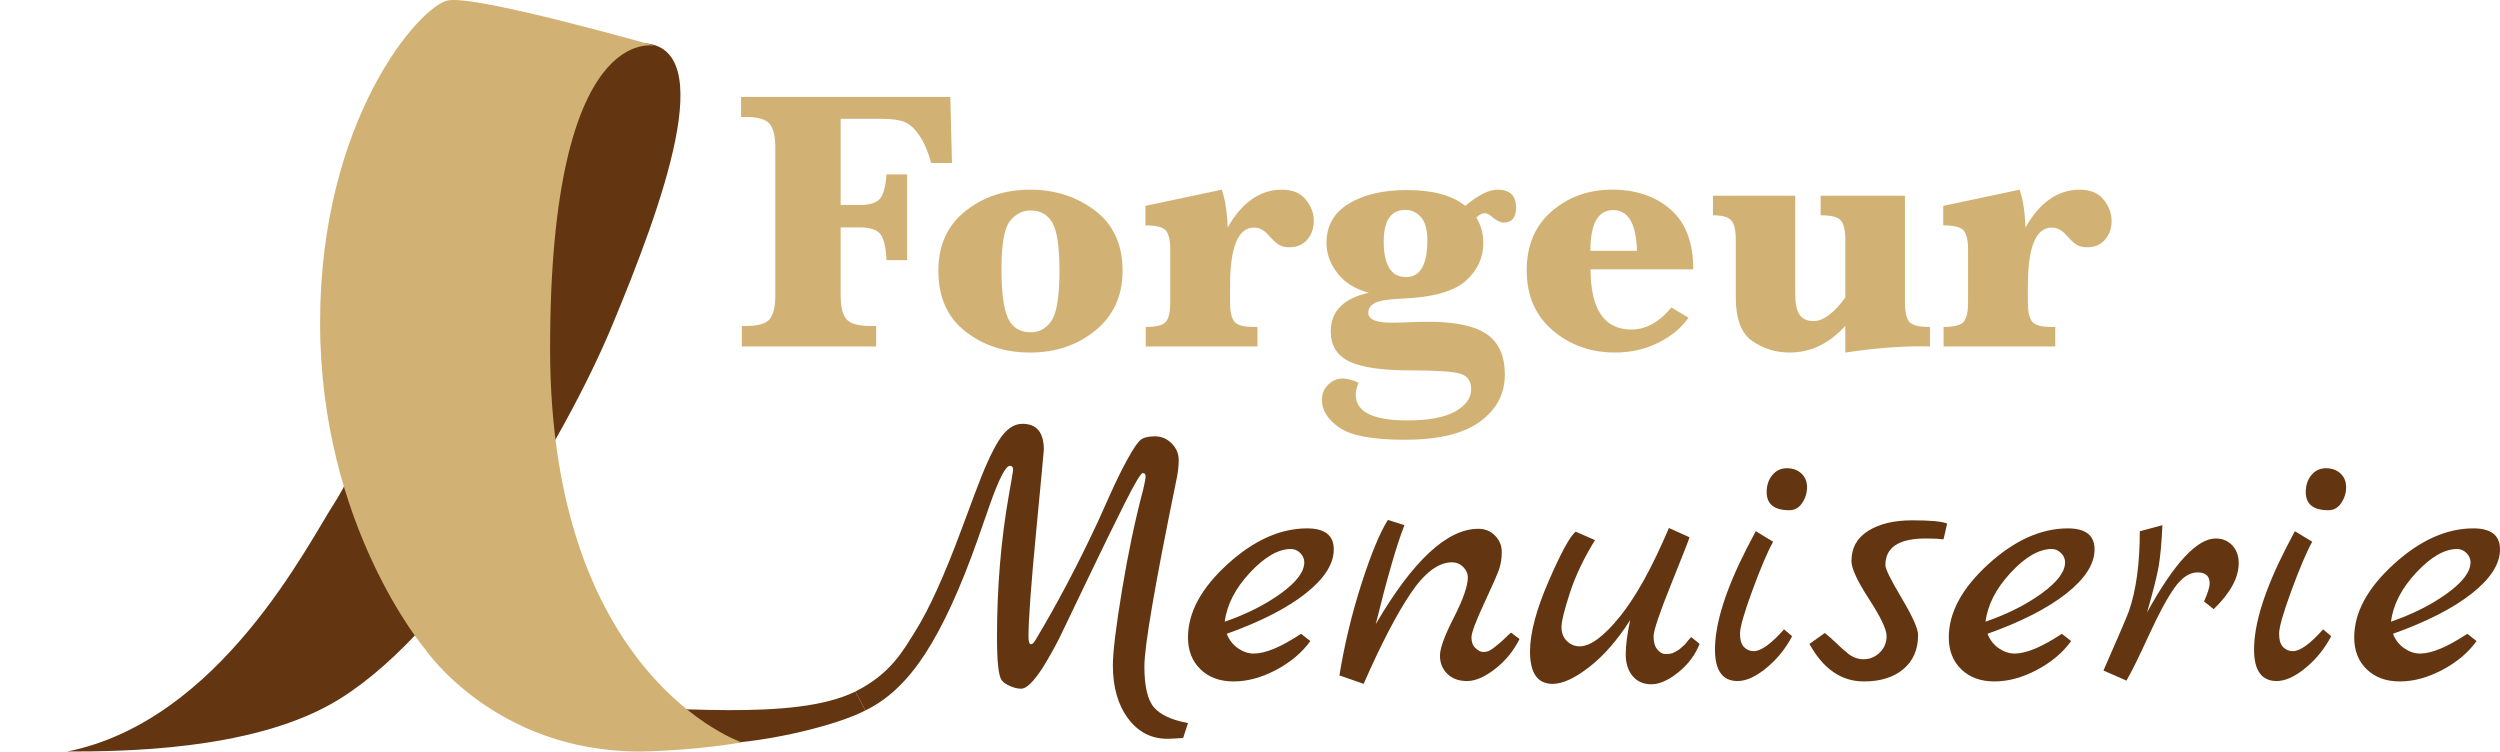 <?xml version="1.0" encoding="utf-8"?>
<!-- Generator: Adobe Illustrator 16.0.0, SVG Export Plug-In . SVG Version: 6.00 Build 0)  -->
<!DOCTYPE svg PUBLIC "-//W3C//DTD SVG 1.1//EN" "http://www.w3.org/Graphics/SVG/1.1/DTD/svg11.dtd">
<svg version="1.1" id="Calque_1" xmlns="http://www.w3.org/2000/svg" xmlns:xlink="http://www.w3.org/1999/xlink" x="0px" y="0px"
	 width="278.584px" height="83.744px" viewBox="0 0 278.584 83.744" enable-background="new 0 0 278.584 83.744"
	 xml:space="preserve">
<g>
	<path fill="#633611" d="M7.492,83.744c6.26,0,20.079-0.138,29.268-5.222c12.748-7.053,26.137-29.47,31.443-42.222
		c5.469-13.145,12.185-31.33,3.322-31.49c-8.862-0.155-31.166,46.516-34.174,51.105C34.344,60.498,24.59,80.309,7.492,83.744z"/>
	<path fill="#633611" d="M96.43,79.166l-1.115-2.106c-6.836,3.362-20.508,1.639-31.662,1.572c-3.797-0.476,10.88,4.479,16.257,4.271
		C85.9,82.671,93.5,80.723,96.43,79.166z"/>
	<path fill="#D1B274" d="M82.653,82.725c0,0-21.354-7.209-21.354-43.911c0-36.711,11.709-33.699,11.709-33.699
		S53.074-0.584,49.906,0.049c-3.158,0.634-14.238,13.29-14.238,35.917c0,22.619,11.71,36.384,11.71,36.384
		s7.75,11.392,23.888,11.392C77.658,83.645,82.653,82.725,82.653,82.725z"/>
</g>
<g>
	<path fill="#633611" d="M132.383,80.571l-0.541,1.665c-0.78,0.06-1.365,0.09-1.754,0.09c-1.801,0-3.264-0.758-4.389-2.272
		s-1.688-3.487-1.688-5.917c0-1.47,0.338-4.253,1.014-8.348c0.674-4.095,1.462-7.837,2.361-11.228
		c0.181-0.749,0.271-1.245,0.271-1.485c0-0.239-0.105-0.359-0.315-0.359s-0.877,1.117-2.002,3.352
		c-1.125,2.236-2.469,4.98-4.027,8.235c-1.561,3.256-2.453,5.115-2.678,5.58c-0.225,0.466-0.405,0.841-0.54,1.125
		c-0.136,0.286-0.405,0.796-0.81,1.53c-0.405,0.735-0.788,1.388-1.148,1.957c-0.99,1.5-1.77,2.25-2.34,2.25
		c-0.391,0-0.817-0.105-1.282-0.314c-0.466-0.21-0.772-0.436-0.923-0.675c-0.33-0.51-0.494-2.1-0.494-4.771
		c0-5.58,0.449-10.904,1.35-15.975c0.299-1.68,0.449-2.565,0.449-2.655c0-0.3-0.119-0.45-0.359-0.45c-0.48,0-1.245,1.501-2.295,4.5
		l-1.305,3.735c-1.92,5.43-3.863,9.66-5.828,12.689c-1.965,3.031-4.131,5.104-6.68,6.335l-1.115-2.106
		c3.936-1.971,5.312-4.523,6.762-6.856c1.431-2.304,3.11-5.951,4.971-10.961l1.53-4.096c1.05-2.85,1.964-4.883,2.745-6.098
		c0.779-1.215,1.649-1.822,2.609-1.822c1.59,0,2.386,0.961,2.386,2.88c0,0.15-0.286,3.188-0.854,9.112
		c-0.57,5.926-0.855,9.833-0.855,11.723c0,0.54,0.09,0.825,0.27,0.855c0.15,0,0.315-0.15,0.495-0.45
		c2.431-4.05,4.755-8.46,6.976-13.229c0.27-0.601,0.734-1.635,1.395-3.105c0.66-1.47,1.305-2.775,1.936-3.915
		c0.629-1.14,1.109-1.837,1.439-2.093c0.33-0.254,0.855-0.383,1.575-0.383s1.343,0.264,1.867,0.788s0.788,1.147,0.788,1.867
		s-0.105,1.546-0.315,2.476c-2.34,11.43-3.511,18.263-3.511,20.497s0.361,3.765,1.08,4.59
		C129.322,79.664,130.582,80.241,132.383,80.571z"/>
	<path fill="#633611" d="M144.981,70.626l1.035,0.81c-0.931,1.29-2.205,2.362-3.825,3.218c-1.619,0.854-3.195,1.282-4.725,1.282
		c-1.53,0-2.761-0.45-3.689-1.35c-0.932-0.9-1.396-2.085-1.396-3.556c0-2.76,1.462-5.475,4.388-8.145
		c2.925-2.67,5.887-4.006,8.887-4.006c1.98,0,2.971,0.781,2.971,2.341c0,1.62-1.043,3.255-3.128,4.905
		c-2.085,1.649-5.018,3.149-8.798,4.5c0.271,0.69,0.69,1.23,1.26,1.619c0.57,0.391,1.155,0.585,1.756,0.585
		C141.006,72.831,142.762,72.096,144.981,70.626z M136.477,69.276c2.43-0.84,4.515-1.89,6.255-3.149
		c1.739-1.261,2.61-2.415,2.61-3.466c0-0.389-0.15-0.734-0.45-1.034s-0.646-0.45-1.035-0.45c-1.41,0-2.933,0.877-4.567,2.632
		C137.654,65.564,136.717,67.386,136.477,69.276z"/>
	<path fill="#633611" d="M168.382,70.491l0.944,0.721c-0.66,1.32-1.567,2.43-2.723,3.33c-1.154,0.899-2.197,1.35-3.127,1.35
		s-1.665-0.271-2.205-0.811c-0.54-0.539-0.811-1.215-0.811-2.024c0-0.811,0.518-2.228,1.553-4.253
		c1.035-2.024,1.553-3.517,1.553-4.478c0-0.419-0.173-0.802-0.518-1.147c-0.345-0.344-0.758-0.518-1.237-0.518
		c-1.53,0-3.075,1.163-4.635,3.488c-1.561,2.325-3.301,5.678-5.22,10.057l-2.7-0.944c0.569-3.479,1.388-6.878,2.452-10.192
		s2.048-5.692,2.947-7.133l1.846,0.585c-0.84,2.131-1.906,5.805-3.195,11.025c4.141-7.08,7.949-10.62,11.43-10.62
		c0.75,0,1.373,0.255,1.867,0.765c0.496,0.511,0.743,1.11,0.743,1.8c0,0.69-0.09,1.313-0.271,1.868
		c-0.18,0.555-0.742,1.845-1.688,3.87c-0.944,2.024-1.417,3.292-1.417,3.802c0,0.511,0.149,0.908,0.45,1.192
		c0.299,0.286,0.585,0.428,0.855,0.428c0.27,0,0.494-0.045,0.674-0.135c0.181-0.09,0.383-0.225,0.607-0.405
		c0.226-0.18,0.428-0.345,0.607-0.495c0.181-0.149,0.398-0.352,0.653-0.607C168.074,70.754,168.262,70.581,168.382,70.491z"/>
	<path fill="#633611" d="M188.451,70.986l0.945,0.766c-0.512,1.26-1.314,2.325-2.408,3.194c-1.096,0.871-2.086,1.306-2.971,1.306
		s-1.582-0.309-2.092-0.923s-0.766-1.418-0.766-2.407c0-0.99,0.164-2.265,0.496-3.825c-1.412,2.221-2.926,3.96-4.545,5.22
		c-1.62,1.26-2.986,1.89-4.096,1.89c-1.68,0-2.52-1.199-2.52-3.6c0-2.04,0.689-4.649,2.07-7.83c1.379-3.18,2.385-5.024,3.015-5.534
		l2.159,0.944c-1.229,1.98-2.159,3.931-2.789,5.85c-0.63,1.921-0.945,3.203-0.945,3.848c0,0.646,0.203,1.163,0.607,1.553
		c0.405,0.391,0.878,0.585,1.418,0.585c1.199,0,2.691-1.103,4.477-3.308s3.607-5.497,5.467-9.878l2.297,1.035
		c-0.061,0.24-0.744,1.98-2.049,5.221c-1.305,3.239-1.957,5.183-1.957,5.827c0,0.646,0.143,1.133,0.428,1.463
		s0.568,0.495,0.855,0.495c0.283,0,0.502-0.016,0.652-0.046c0.148-0.029,0.299-0.09,0.449-0.18s0.277-0.164,0.383-0.225
		c0.105-0.06,0.232-0.165,0.383-0.315l0.359-0.314c0.061-0.091,0.172-0.232,0.338-0.428
		C188.277,71.173,188.391,71.046,188.451,70.986z"/>
	<path fill="#633611" d="M198.801,70.131l0.9,0.765c-0.721,1.38-1.674,2.558-2.857,3.532c-1.186,0.976-2.258,1.463-3.219,1.463
		c-1.68,0-2.52-1.17-2.52-3.51c0-2.91,1.199-6.705,3.6-11.386c0.541-1.02,0.855-1.619,0.945-1.8l1.936,1.171
		c-0.631,1.14-1.402,2.954-2.318,5.444s-1.373,4.088-1.373,4.793s0.15,1.207,0.451,1.507c0.299,0.301,0.66,0.45,1.08,0.45
		C196.236,72.561,197.361,71.751,198.801,70.131z M199.385,56.856c-1.68,0-2.52-0.675-2.52-2.024c0-0.75,0.209-1.38,0.631-1.891
		c0.42-0.51,0.959-0.765,1.619-0.765s1.199,0.195,1.621,0.585c0.418,0.391,0.629,0.9,0.629,1.529c0,0.631-0.18,1.215-0.539,1.756
		C200.465,56.585,199.984,56.856,199.385,56.856z"/>
	<path fill="#633611" d="M216.98,58.341l-0.406,1.755c-0.51-0.06-1.17-0.091-1.979-0.091c-3.002,0-4.5,0.99-4.5,2.971
		c0,0.421,0.607,1.65,1.822,3.69s1.822,3.404,1.822,4.095c0,1.62-0.549,2.888-1.643,3.803c-1.096,0.915-2.559,1.372-4.389,1.372
		c-2.52,0-4.545-1.395-6.074-4.185l1.711-1.216c0.42,0.331,0.869,0.729,1.35,1.193c0.479,0.465,0.84,0.787,1.08,0.967
		c0.568,0.511,1.199,0.766,1.889,0.766c0.691,0,1.291-0.248,1.801-0.743s0.766-1.109,0.766-1.845c0-0.734-0.652-2.107-1.959-4.117
		c-1.305-2.01-1.957-3.42-1.957-4.23c0-1.47,0.623-2.595,1.867-3.375c1.246-0.78,2.881-1.17,4.906-1.17S216.41,58.101,216.98,58.341
		z"/>
	<path fill="#633611" d="M229.76,70.626l1.035,0.81c-0.932,1.29-2.205,2.362-3.826,3.218c-1.619,0.854-3.193,1.282-4.725,1.282
		c-1.529,0-2.76-0.45-3.689-1.35c-0.93-0.9-1.395-2.085-1.395-3.556c0-2.76,1.461-5.475,4.387-8.145s5.887-4.006,8.887-4.006
		c1.98,0,2.971,0.781,2.971,2.341c0,1.62-1.043,3.255-3.127,4.905c-2.086,1.649-5.018,3.149-8.799,4.5
		c0.271,0.69,0.691,1.23,1.262,1.619c0.568,0.391,1.154,0.585,1.754,0.585C225.783,72.831,227.539,72.096,229.76,70.626z
		 M221.254,69.276c2.43-0.84,4.516-1.89,6.256-3.149c1.738-1.261,2.609-2.415,2.609-3.466c0-0.389-0.15-0.734-0.449-1.034
		c-0.301-0.3-0.646-0.45-1.035-0.45c-1.41,0-2.934,0.877-4.568,2.632C222.432,65.564,221.494,67.386,221.254,69.276z"/>
	<path fill="#633611" d="M246.904,60.005c0.75,0,1.365,0.256,1.844,0.766c0.48,0.511,0.721,1.17,0.721,1.98
		c0,1.619-0.93,3.329-2.789,5.13l-1.08-0.855c0.42-0.93,0.629-1.604,0.629-2.024c0-0.811-0.449-1.216-1.35-1.216
		s-1.756,0.57-2.564,1.71c-0.811,1.141-1.764,2.903-2.857,5.288c-1.096,2.385-1.928,4.072-2.498,5.062l-2.564-1.125
		c1.648-3.75,2.594-5.955,2.834-6.615c0.811-2.34,1.215-5.31,1.215-8.91l2.521-0.675c-0.092,1.951-0.227,3.458-0.406,4.522
		c-0.18,1.065-0.615,2.798-1.305,5.197C242.283,62.751,244.834,60.005,246.904,60.005z"/>
	<path fill="#633611" d="M258.873,70.131l0.9,0.765c-0.721,1.38-1.672,2.558-2.857,3.532c-1.186,0.976-2.258,1.463-3.217,1.463
		c-1.682,0-2.521-1.17-2.521-3.51c0-2.91,1.201-6.705,3.602-11.386c0.539-1.02,0.854-1.619,0.943-1.8l1.936,1.171
		c-0.629,1.14-1.402,2.954-2.316,5.444c-0.916,2.49-1.373,4.088-1.373,4.793s0.15,1.207,0.449,1.507
		c0.301,0.301,0.66,0.45,1.08,0.45C256.309,72.561,257.434,71.751,258.873,70.131z M259.459,56.856c-1.682,0-2.52-0.675-2.52-2.024
		c0-0.75,0.209-1.38,0.629-1.891c0.42-0.51,0.961-0.765,1.621-0.765c0.658,0,1.199,0.195,1.619,0.585
		c0.42,0.391,0.631,0.9,0.631,1.529c0,0.631-0.182,1.215-0.541,1.756C260.539,56.585,260.059,56.856,259.459,56.856z"/>
	<path fill="#633611" d="M274.938,70.626l1.035,0.81c-0.93,1.29-2.205,2.362-3.824,3.218c-1.621,0.854-3.195,1.282-4.725,1.282
		c-1.531,0-2.762-0.45-3.691-1.35c-0.93-0.9-1.395-2.085-1.395-3.556c0-2.76,1.463-5.475,4.389-8.145
		c2.924-2.67,5.887-4.006,8.887-4.006c1.98,0,2.971,0.781,2.971,2.341c0,1.62-1.043,3.255-3.129,4.905
		c-2.084,1.649-5.018,3.149-8.797,4.5c0.27,0.69,0.689,1.23,1.26,1.619c0.57,0.391,1.154,0.585,1.756,0.585
		C270.963,72.831,272.717,72.096,274.938,70.626z M266.434,69.276c2.43-0.84,4.514-1.89,6.254-3.149
		c1.74-1.261,2.611-2.415,2.611-3.466c0-0.389-0.15-0.734-0.451-1.034c-0.299-0.3-0.645-0.45-1.035-0.45
		c-1.41,0-2.932,0.877-4.566,2.632C267.609,65.564,266.674,67.386,266.434,69.276z"/>
</g>
<g>
	<path fill="#D1B274" d="M93.676,25.339v7.588c0,1.271,0.219,2.157,0.656,2.655c0.438,0.5,1.347,0.749,2.728,0.749h0.574v2.276
		H82.663v-2.276h0.41c1.381,0,2.28-0.257,2.697-0.769c0.417-0.514,0.625-1.392,0.625-2.636V16.439c0-1.271-0.215-2.156-0.646-2.655
		s-1.323-0.749-2.676-0.749h-0.492v-2.235h23.317l0.185,7.362h-2.317c-0.342-1.258-0.779-2.276-1.312-3.056
		s-1.087-1.285-1.661-1.518s-1.449-0.349-2.625-0.349h-4.491v9.598h2.194c1.039,0,1.76-0.222,2.164-0.667
		c0.403-0.443,0.653-1.356,0.749-2.737h2.297v9.557h-2.297c-0.068-1.49-0.308-2.472-0.718-2.942
		c-0.41-0.473-1.155-0.708-2.235-0.708H93.676z"/>
	<path fill="#D1B274" d="M104.565,30.159c0-2.816,0.998-5.024,2.994-6.624s4.409-2.399,7.239-2.399c2.762,0,5.168,0.776,7.219,2.328
		s3.076,3.79,3.076,6.716c0,2.775-1.005,4.987-3.015,6.634c-2.01,1.648-4.443,2.472-7.301,2.472c-2.789,0-5.188-0.782-7.198-2.349
		C105.57,35.372,104.565,33.112,104.565,30.159z M111.6,29.954c0,2.625,0.243,4.461,0.728,5.506c0.485,1.047,1.33,1.569,2.533,1.569
		c0.971,0,1.747-0.438,2.328-1.312s0.872-2.741,0.872-5.599c0-2.598-0.26-4.357-0.779-5.281c-0.52-0.922-1.34-1.384-2.461-1.384
		c-0.889,0-1.647,0.394-2.276,1.179C111.914,25.418,111.6,27.192,111.6,29.954z"/>
	<path fill="#D1B274" d="M136.804,25.36c0.793-1.408,1.695-2.464,2.707-3.168s2.126-1.057,3.343-1.057
		c1.162,0,2.044,0.366,2.646,1.098s0.902,1.527,0.902,2.389c0,0.807-0.239,1.497-0.718,2.071s-1.148,0.861-2.01,0.861
		c-0.465,0-0.848-0.089-1.148-0.267s-0.697-0.547-1.189-1.107c-0.492-0.547-1.025-0.82-1.6-0.82c-0.889,0-1.555,0.543-2,1.631
		c-0.444,1.086-0.667,2.717-0.667,4.891v1.825c0,1.012,0.157,1.72,0.472,2.122c0.314,0.404,1.039,0.605,2.174,0.605h0.41v2.174
		h-12.448v-2.174c1.189,0,1.941-0.198,2.256-0.595s0.472-1.107,0.472-2.133v-5.865c0-1.039-0.161-1.753-0.482-2.144
		c-0.321-0.389-1.083-0.584-2.287-0.584V22.94l8.511-1.805C136.53,22.243,136.749,23.651,136.804,25.36z"/>
	<path fill="#D1B274" d="M152.533,32.62c-1.49-0.383-2.648-1.101-3.477-2.153c-0.826-1.053-1.24-2.181-1.24-3.384
		c0-1.928,0.834-3.395,2.502-4.398c1.668-1.006,3.814-1.508,6.439-1.508c1.449,0,2.717,0.147,3.805,0.441
		c1.086,0.294,1.992,0.734,2.717,1.322c1.436-1.203,2.639-1.805,3.609-1.805c1.367,0,2.051,0.663,2.051,1.989
		c0,1.121-0.472,1.682-1.415,1.682c-0.342,0-0.813-0.253-1.415-0.759c-0.232-0.191-0.451-0.287-0.656-0.287
		c-0.287,0-0.602,0.157-0.943,0.472c0.52,0.848,0.779,1.798,0.779,2.851c0,1.654-0.656,3.062-1.969,4.225
		c-1.326,1.176-3.685,1.832-7.075,1.969c-1.422,0.055-2.406,0.205-2.953,0.451s-0.82,0.629-0.82,1.148
		c0,0.725,0.889,1.087,2.666,1.087c0.383,0,1.265-0.027,2.646-0.082c0.479-0.014,0.964-0.021,1.456-0.021
		c2.98,0,5.134,0.465,6.46,1.395s1.989,2.427,1.989,4.491c0,2.146-0.923,3.893-2.769,5.239s-4.642,2.021-8.388,2.021
		c-3.555,0-5.981-0.451-7.28-1.354s-1.948-1.921-1.948-3.056c0-0.711,0.235-1.292,0.708-1.743c0.471-0.451,1.015-0.677,1.63-0.677
		c0.492,0,1.073,0.157,1.743,0.472c-0.096,0.246-0.171,0.481-0.226,0.708c-0.055,0.225-0.082,0.434-0.082,0.625
		c0,0.957,0.479,1.675,1.436,2.153s2.393,0.718,4.307,0.718c2.379,0,4.159-0.335,5.343-1.005c1.182-0.67,1.773-1.49,1.773-2.461
		c0-0.916-0.403-1.497-1.21-1.743s-2.659-0.369-5.558-0.369c-3.172,0-5.445-0.332-6.818-0.994c-1.375-0.664-2.062-1.788-2.062-3.374
		c0-1.107,0.355-2.021,1.066-2.737C150.065,33.45,151.125,32.934,152.533,32.62z M154.194,26.918c0,1.312,0.208,2.301,0.626,2.963
		c0.416,0.664,1.035,0.995,1.855,0.995c0.793,0,1.388-0.342,1.784-1.025s0.595-1.709,0.595-3.076c0-1.189-0.239-2.051-0.718-2.584
		s-1.053-0.8-1.723-0.8c-0.807,0-1.411,0.294-1.815,0.882C154.396,24.861,154.194,25.743,154.194,26.918z"/>
	<path fill="#D1B274" d="M177.245,30.015c0,2.229,0.38,3.903,1.138,5.024c0.76,1.121,1.897,1.682,3.415,1.682
		c1.613,0,3.097-0.82,4.45-2.461l1.907,1.148c-0.779,1.121-1.897,2.048-3.353,2.779c-1.457,0.73-3.066,1.097-4.83,1.097
		c-2.707,0-5.024-0.823-6.952-2.472c-1.928-1.646-2.892-3.872-2.892-6.675s0.934-5.004,2.799-6.604
		c1.867-1.6,4.112-2.399,6.737-2.399c2.639,0,4.802,0.735,6.491,2.205c1.688,1.47,2.532,3.694,2.532,6.675H177.245z M177.225,27.944
		h5.188c-0.082-3.021-0.964-4.532-2.646-4.532c-0.848,0-1.483,0.376-1.907,1.128S177.225,26.426,177.225,27.944z"/>
	<path fill="#D1B274" d="M205.628,36.311c-0.889,0.984-1.85,1.727-2.881,2.225c-1.033,0.499-2.144,0.749-3.333,0.749
		c-1.518,0-2.896-0.424-4.132-1.271c-1.238-0.848-1.856-2.468-1.856-4.86v-6.439c0-1.053-0.168-1.771-0.503-2.153
		s-1.015-0.574-2.04-0.574v-2.174h9.167v10.972c0,1.066,0.164,1.832,0.492,2.297s0.848,0.697,1.559,0.697
		c0.533,0,1.094-0.219,1.682-0.656s1.203-1.094,1.846-1.969v-6.439c0-1.025-0.161-1.736-0.482-2.133s-1.076-0.595-2.266-0.595
		v-2.174h9.393v11.895c0,1.039,0.16,1.753,0.482,2.144c0.32,0.389,1.09,0.584,2.307,0.584v2.174
		c-0.369-0.014-0.704-0.021-1.005-0.021c-2.516,0-5.325,0.232-8.429,0.697V36.311z"/>
	<path fill="#D1B274" d="M225.705,25.36c0.793-1.408,1.695-2.464,2.707-3.168s2.126-1.057,3.343-1.057
		c1.162,0,2.044,0.366,2.646,1.098s0.902,1.527,0.902,2.389c0,0.807-0.239,1.497-0.718,2.071s-1.148,0.861-2.01,0.861
		c-0.465,0-0.848-0.089-1.148-0.267s-0.697-0.547-1.189-1.107c-0.492-0.547-1.025-0.82-1.6-0.82c-0.889,0-1.556,0.543-1.999,1.631
		c-0.445,1.086-0.667,2.717-0.667,4.891v1.825c0,1.012,0.157,1.72,0.472,2.122c0.314,0.404,1.039,0.605,2.174,0.605h0.41v2.174
		h-12.448v-2.174c1.189,0,1.941-0.198,2.256-0.595s0.472-1.107,0.472-2.133v-5.865c0-1.039-0.161-1.753-0.482-2.144
		c-0.321-0.389-1.083-0.584-2.286-0.584V22.94l8.511-1.805C225.432,22.243,225.65,23.651,225.705,25.36z"/>
</g>
</svg>
